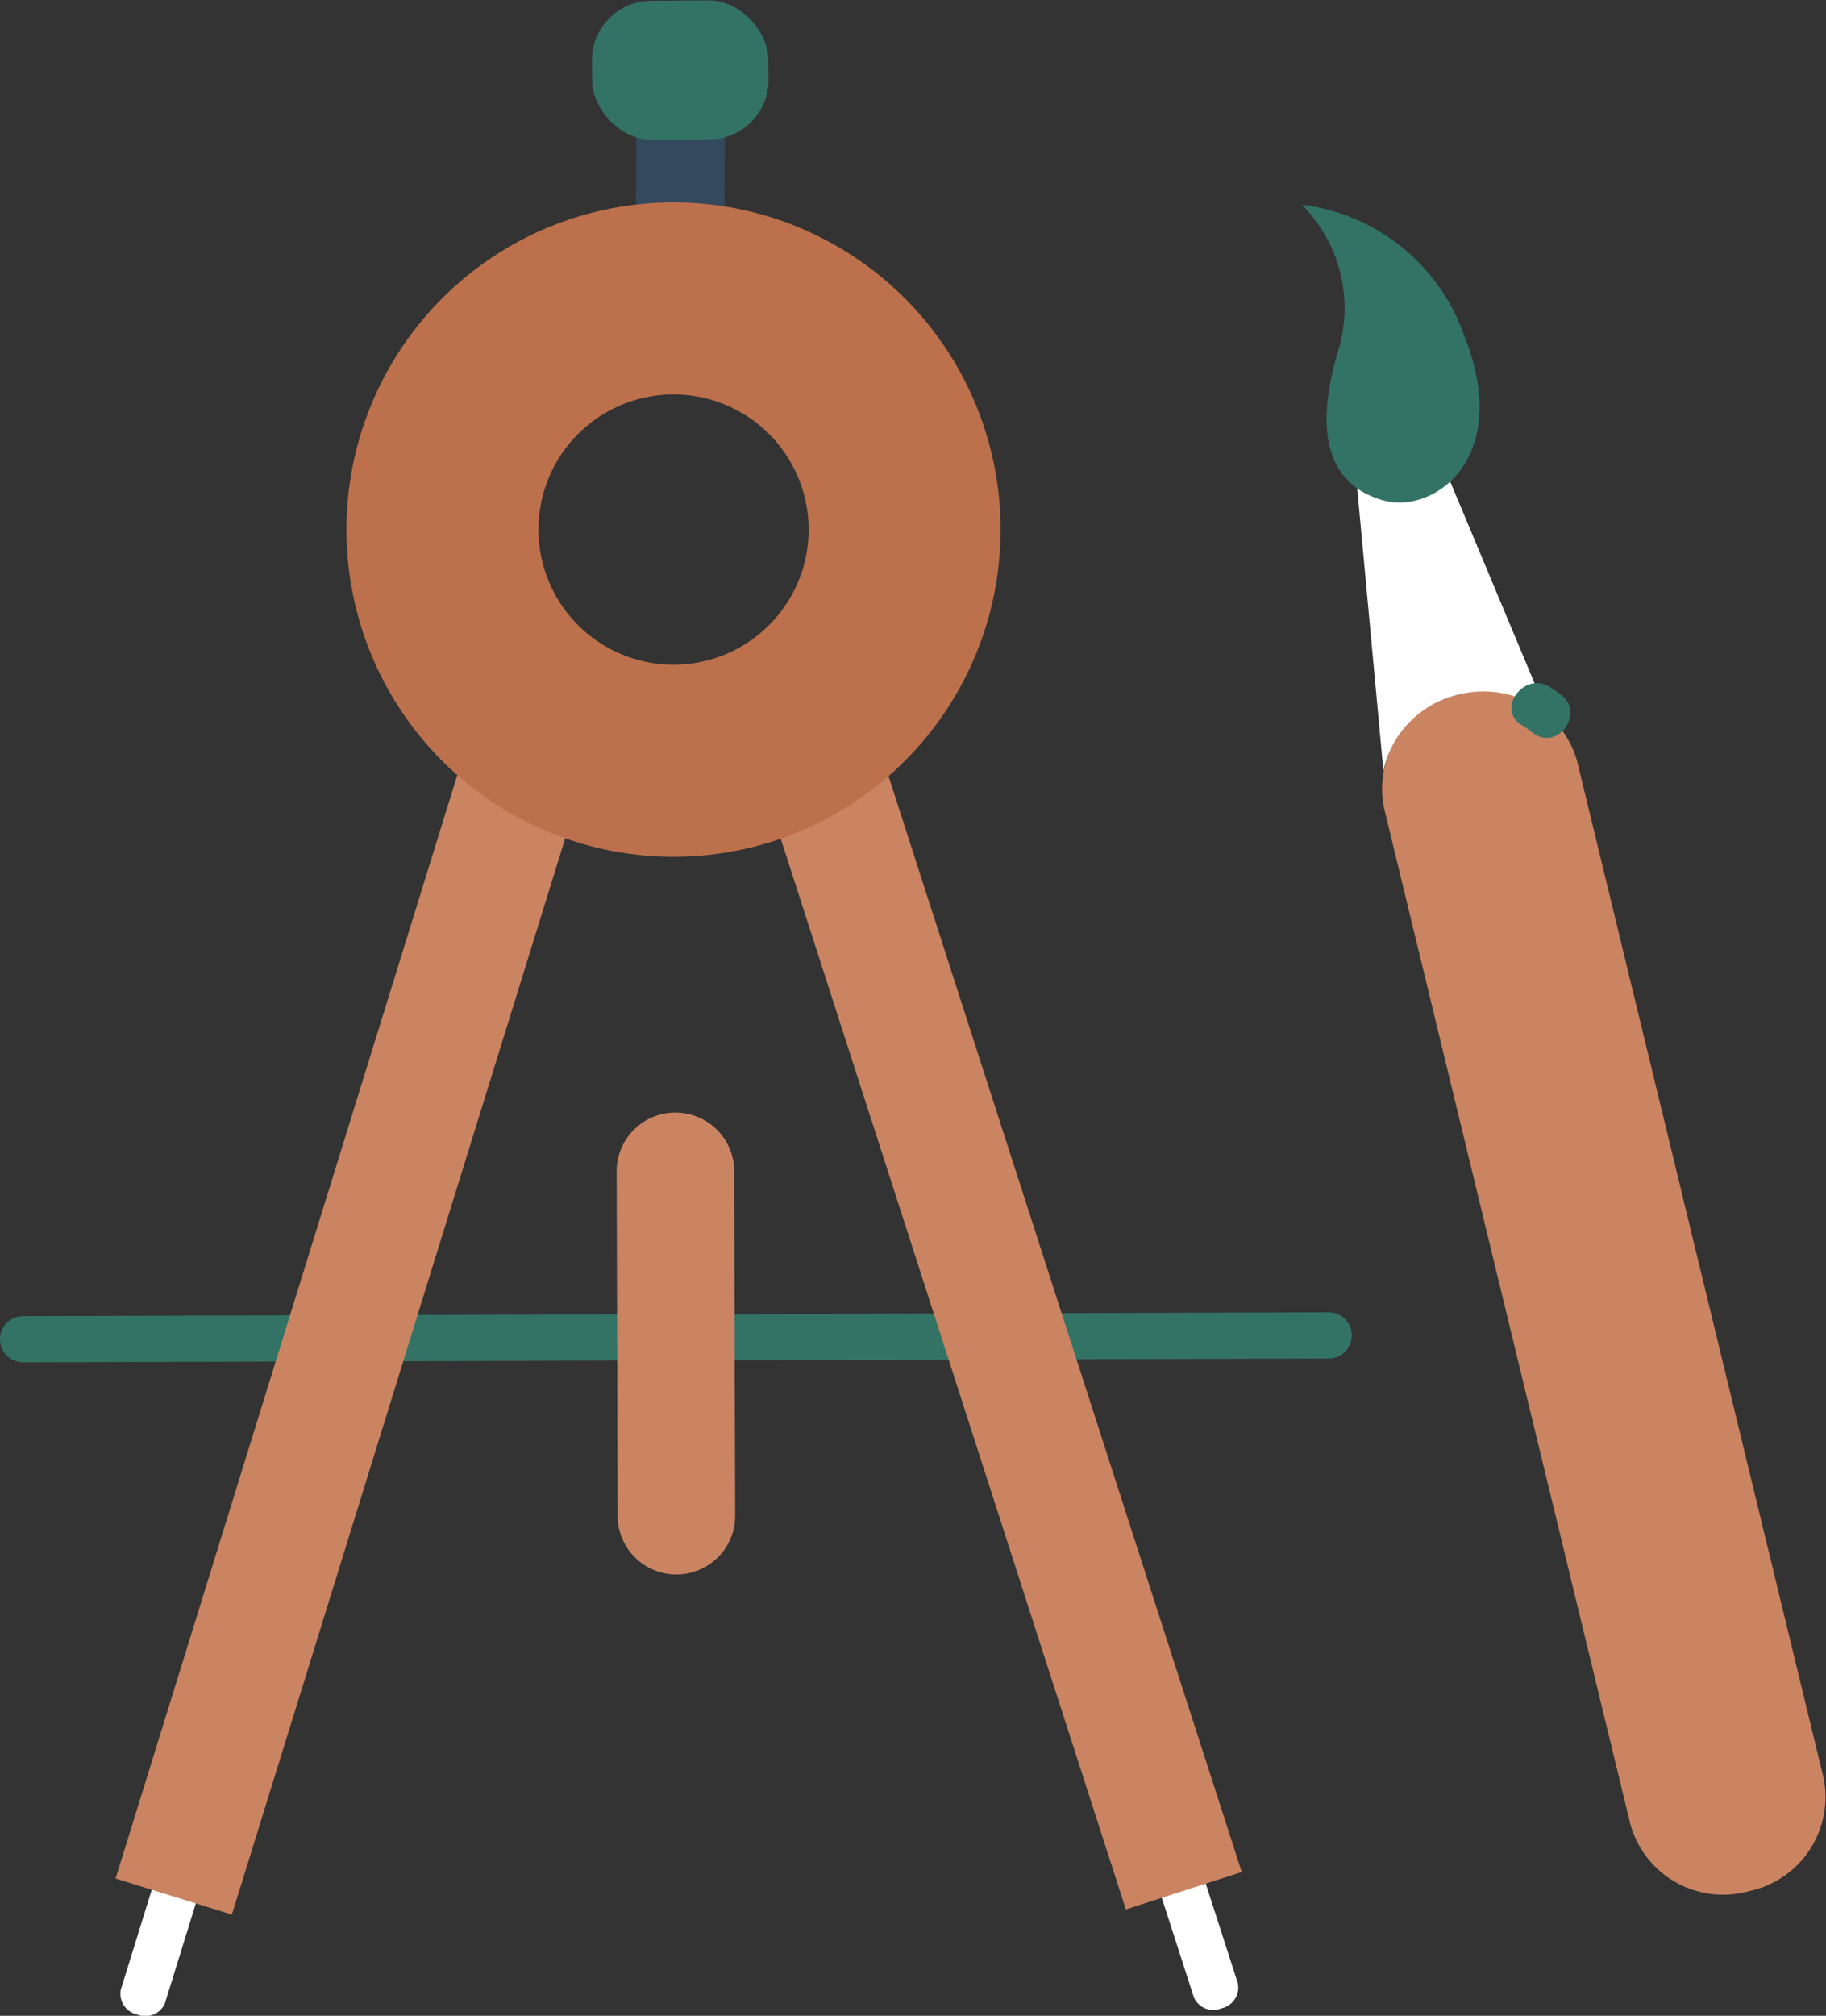 <svg xmlns="http://www.w3.org/2000/svg" width="53.48" height="59.015" viewBox="0 0 53.48 59.015">
  <rect x="0" y="0" width="53.48" height="59.015" fill="#333333" stroke="none"/>
  <g id="Group_27148" data-name="Group 27148" transform="translate(-142.014 -45.216)">
    <g id="Group_25916" data-name="Group 25916" transform="translate(142.014 45.216)">
      <rect id="Rectangle_12239" data-name="Rectangle 12239" width="2.592" height="6.191" transform="translate(18.639 2.784) rotate(0.22)" fill="#34495e"/>
      <rect id="Rectangle_12240" data-name="Rectangle 12240" width="5.168" height="4.07" rx="1.741" transform="matrix(1, -0.007, 0.007, 1, 17.325, 0.035)" fill="#337366"/>
      <path id="Path_79686" data-name="Path 79686" d="M184.717,91.246a.676.676,0,0,1-.675.678l-38.238.111a.677.677,0,0,1-.678-.675h0a.675.675,0,0,1,.674-.678l38.239-.111a.677.677,0,0,1,.678.674Z" transform="translate(-145.125 -52.151)" fill="#337366"/>
      <g id="Group_25915" data-name="Group 25915" transform="translate(3.385 20.019)">
        <g id="Group_25913" data-name="Group 25913" transform="translate(0 0.064)">
          <path id="Path_79687" data-name="Path 79687" d="M150.388,111.875a.624.624,0,0,1-.809.329h0a.624.624,0,0,1-.483-.728l3.327-10.743a.623.623,0,0,1,.808-.328h0a.625.625,0,0,1,.483.728Z" transform="translate(-148.943 -73.308)" fill="#fff"/>
          <rect id="Rectangle_12241" data-name="Rectangle 12241" width="36.551" height="3.566" transform="translate(0 34.914) rotate(-72.786)" fill="#cb8461"/>
        </g>
        <g id="Group_25914" data-name="Group 25914" transform="translate(18.372)">
          <path id="Path_79688" data-name="Path 79688" d="M183.97,111.684a.623.623,0,0,0,.813.318h0a.624.624,0,0,0,.474-.734l-3.451-10.7a.624.624,0,0,0-.813-.318h0a.625.625,0,0,0-.475.734Z" transform="translate(-170.76 -73.226)" fill="#fff"/>
          <rect id="Rectangle_12242" data-name="Rectangle 12242" width="3.566" height="36.551" transform="translate(0 1.094) rotate(-17.872)" fill="#cb8461"/>
        </g>
      </g>
      <path id="Path_79689" data-name="Path 79689" d="M168.881,95.8a1.722,1.722,0,0,1-1.717,1.726h0a1.721,1.721,0,0,1-1.726-1.716l-.029-10.082a1.721,1.721,0,0,1,1.717-1.726h0a1.721,1.721,0,0,1,1.726,1.717Z" transform="translate(-147.349 -51.431)" fill="#cb8461"/>
      <path id="Path_79690" data-name="Path 79690" d="M166.074,54.075a9.579,9.579,0,1,0,9.606,9.551A9.58,9.58,0,0,0,166.074,54.075Zm.039,13.534a3.956,3.956,0,1,1,3.945-3.967A3.956,3.956,0,0,1,166.113,67.609Z" transform="translate(-146.375 -48.149)" fill="#bc704b"/>
    </g>
    <g id="Group_25919" data-name="Group 25919" transform="translate(180.141 51.209)">
      <g id="Group_25917" data-name="Group 25917">
        <path id="Path_79691" data-name="Path 79691" d="M190.645,73.572a2.818,2.818,0,0,1,2.187-3.325h0A2.818,2.818,0,0,1,196.3,72.2l7.215,29.754a2.817,2.817,0,0,1-2.187,3.325h0a2.818,2.818,0,0,1-3.468-1.954Z" transform="translate(-188.235 -55.905)" fill="#cb8461"/>
        <path id="Path_79692" data-name="Path 79692" d="M192.743,69.413a2.968,2.968,0,0,1,2.6.574l-3.107-7.425-2.466.809.767,8.271A2.921,2.921,0,0,1,192.743,69.413Z" transform="translate(-188.147 -55.072)" fill="#fff"/>
        <path id="Path_79693" data-name="Path 79693" d="M187.947,54.15a5.787,5.787,0,0,1,4.749,3.812c1.449,3.635-.894,5.238-2.334,4.852S188.213,61.146,189,58.47A4.279,4.279,0,0,0,187.947,54.15Z" transform="translate(-187.947 -54.15)" fill="#337366"/>
      </g>
      <g id="Group_25918" data-name="Group 25918" transform="translate(6.141 14.007)">
        <path id="Path_79694" data-name="Path 79694" d="M195.142,71.108a3.881,3.881,0,0,1,.332.231c.707.548,1.534-.564.829-1.11a3.884,3.884,0,0,0-.332-.231c-.751-.474-1.586.634-.829,1.11a3.881,3.881,0,0,1,.332.231l.829-1.11a3.884,3.884,0,0,0-.332-.231C195.221,69.524,194.386,70.631,195.142,71.108Z" transform="translate(-194.844 -69.882)" fill="#337366"/>
      </g>
    </g>
  </g>
</svg>
